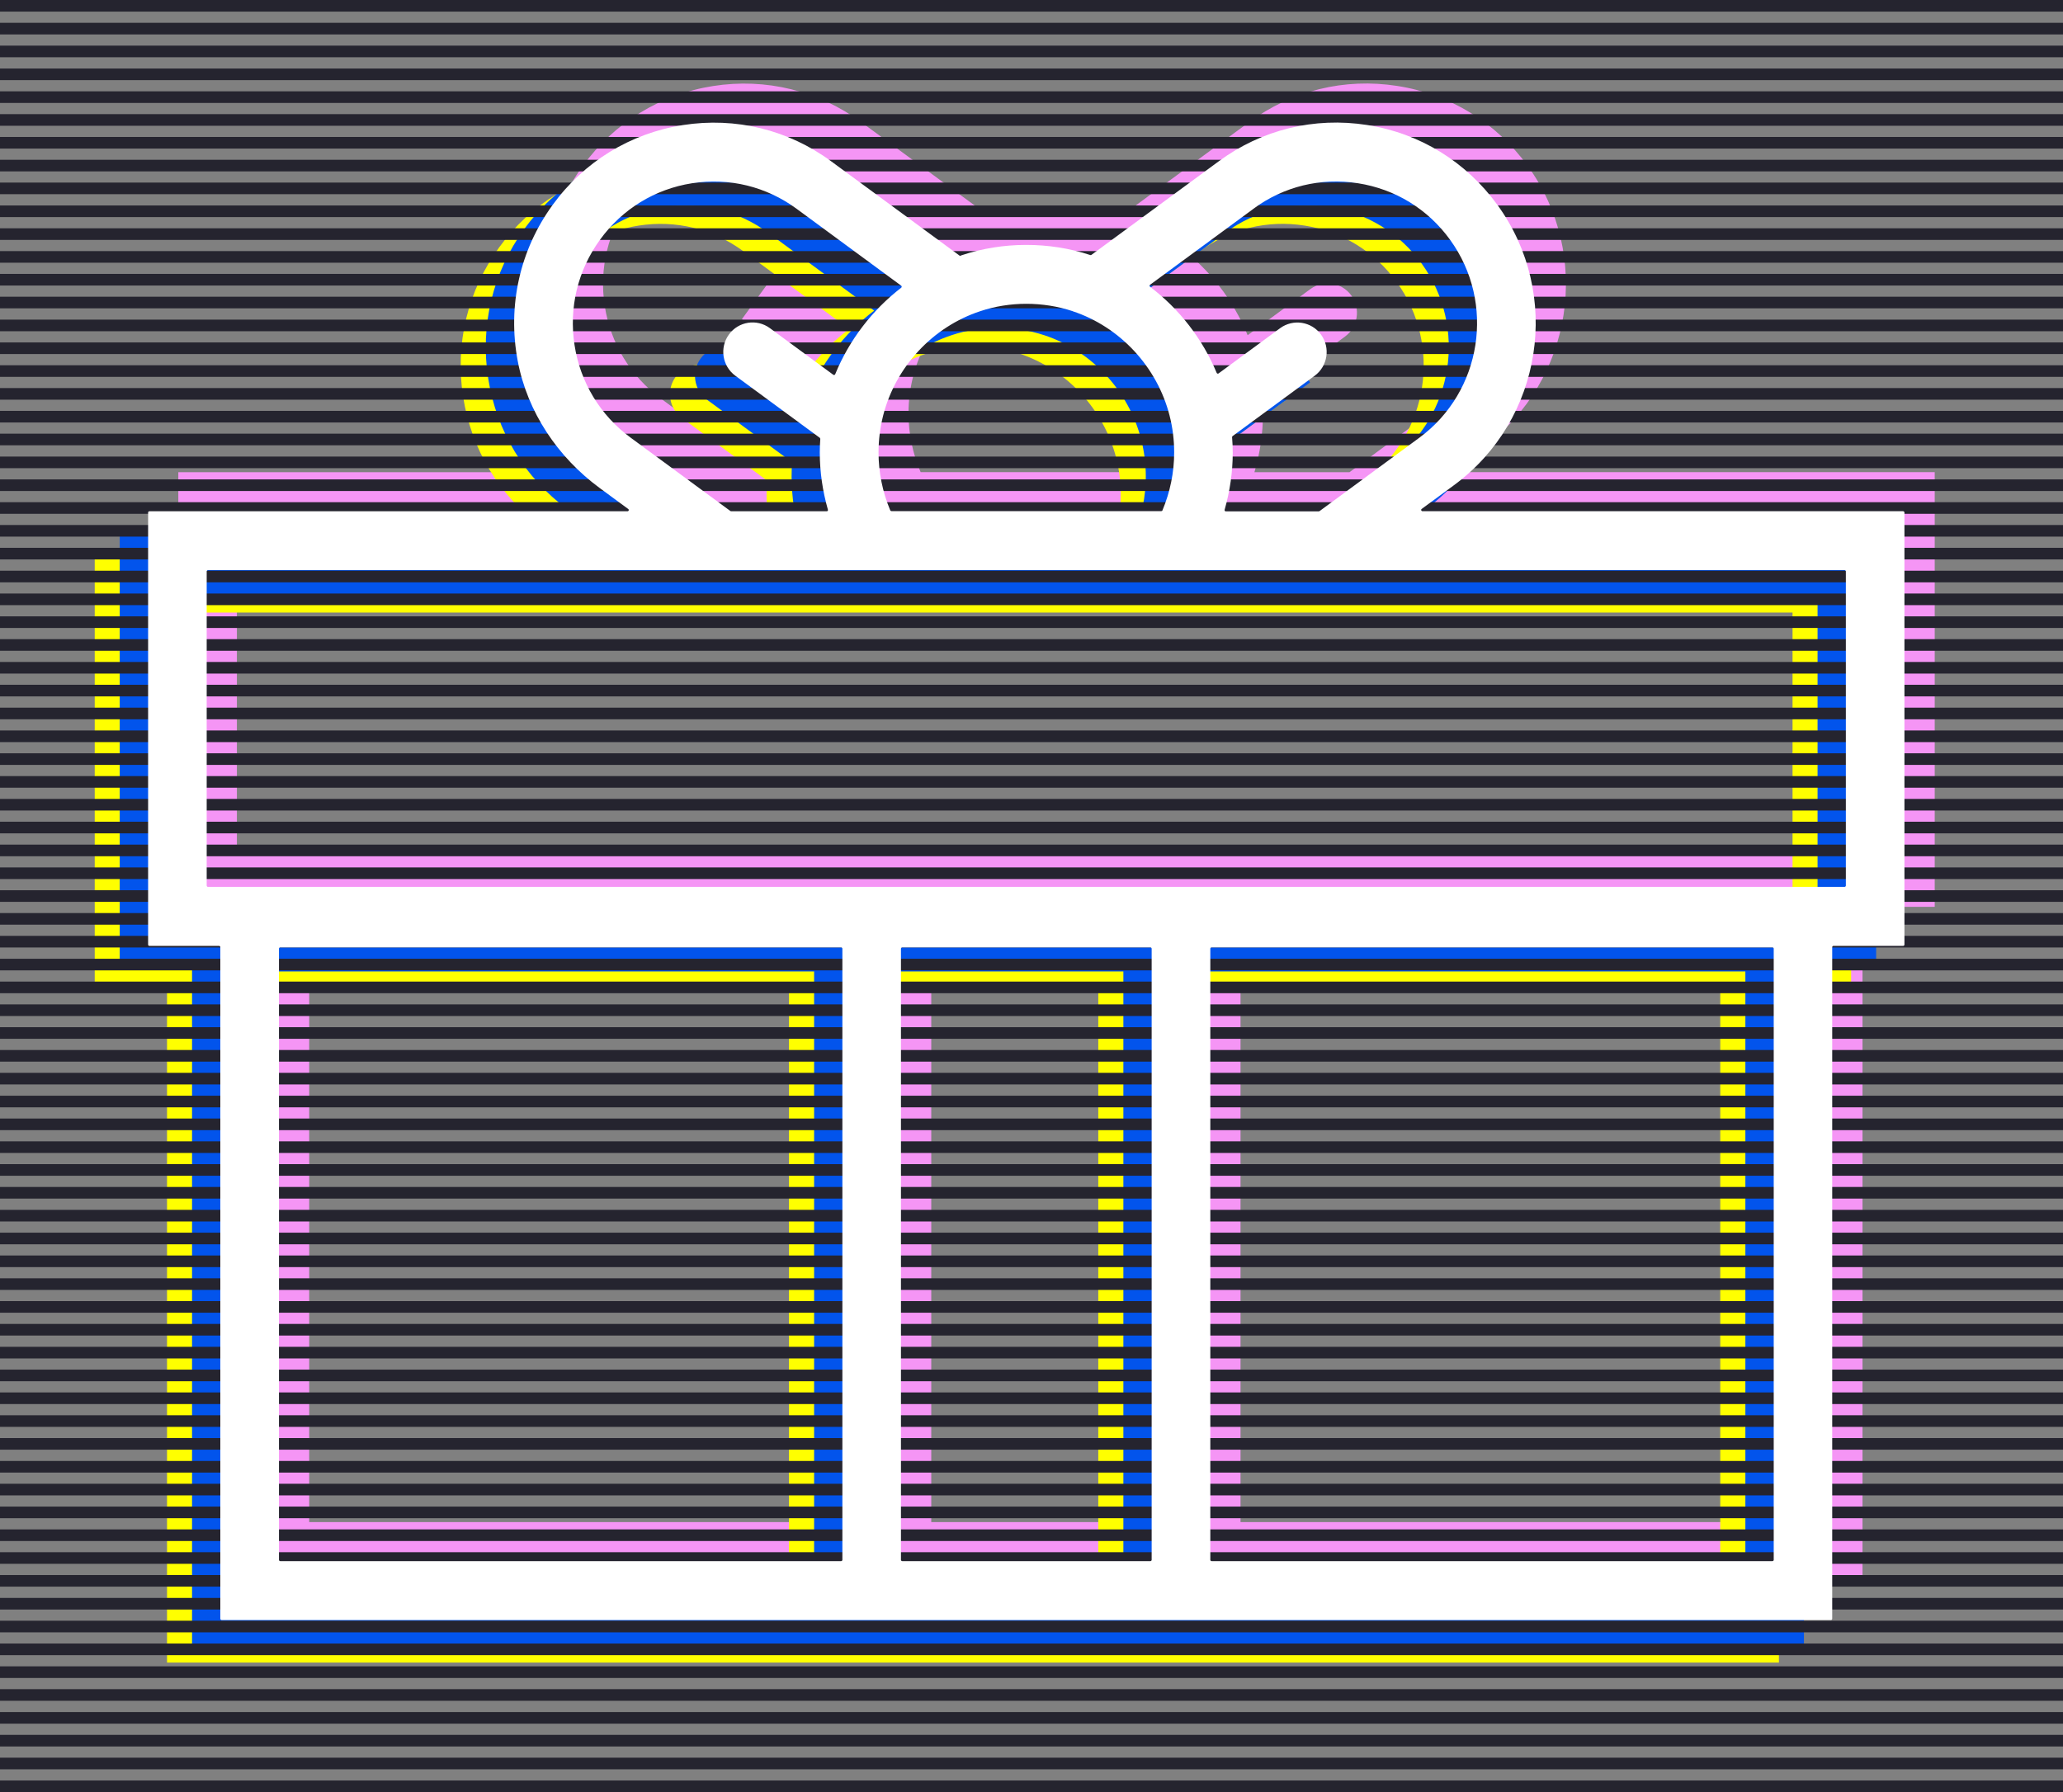 <svg width="122" height="106" viewBox="0 0 122 106" fill="none" xmlns="http://www.w3.org/2000/svg">
<rect x="0" y="0" width="122" height="106" fill="#808080" stroke="none"/>
<g clip-path="url(#clip0_21451_20022)">
<path d="M114.414 27.926H85.678L87.771 26.388C93.022 22.529 94.175 15.091 90.34 9.808C88.479 7.249 85.742 5.566 82.63 5.083C79.512 4.595 76.4 5.357 73.861 7.229L66.3 12.786C63.845 11.969 61.099 11.969 58.659 12.786C58.625 12.796 58.59 12.811 58.555 12.825L50.945 7.234C48.406 5.362 45.288 4.6 42.171 5.088C39.058 5.576 36.322 7.254 34.466 9.813C32.521 12.492 31.784 15.793 32.408 19.064C32.982 22.081 34.763 24.725 37.227 26.537L39.123 27.931H10.545V53.637H14.821V93.518H51.608H73.361H110.143V53.637H114.414V27.931V27.926ZM75.91 10.037C77.701 8.713 79.903 8.175 82.1 8.524C84.297 8.867 86.232 10.052 87.544 11.865C90.251 15.594 89.434 20.846 85.728 23.575L79.804 27.931H74.183C74.514 26.806 74.688 25.636 74.688 24.456C74.688 24.137 74.673 23.824 74.648 23.505L79.537 19.91C80.309 19.343 80.477 18.253 79.913 17.476C79.349 16.699 78.265 16.53 77.493 17.097L73.782 19.826C72.931 17.74 71.516 15.922 69.729 14.583L75.905 10.042L75.91 10.037ZM65.216 16.097C68.022 17.023 70.219 19.393 70.951 22.27C71.135 22.982 71.224 23.714 71.224 24.451C71.224 25.651 70.976 26.836 70.506 27.926H54.443C53.978 26.836 53.726 25.651 53.726 24.451C53.726 23.714 53.82 22.977 53.998 22.27C54.73 19.388 56.927 17.023 59.738 16.097C61.48 15.514 63.449 15.514 65.211 16.097H65.216ZM39.078 23.57C37.282 22.245 36.104 20.304 35.763 18.093C35.421 15.883 35.956 13.672 37.272 11.86C38.583 10.052 40.513 8.867 42.71 8.524C44.912 8.18 47.109 8.718 48.906 10.042L55.161 14.638C53.384 15.987 51.979 17.814 51.143 19.905L45.917 16.067L43.873 18.88L50.301 23.605C50.282 23.884 50.272 24.167 50.272 24.451C50.272 25.631 50.45 26.801 50.776 27.926H45.002L39.078 23.57ZM55.072 90.028V53.727H69.897V90.028H55.072ZM18.285 90.028V53.727H51.608V90.028H18.285ZM106.679 90.028H73.361V53.727H106.679V90.028ZM110.95 50.147H14.009V31.412H110.95V50.147Z" fill="#F595F5"/>
<path d="M109.465 32.746H80.73L82.823 31.208C88.073 27.349 89.226 19.911 85.391 14.628C83.53 12.069 80.794 10.386 77.681 9.903C74.564 9.415 71.451 10.177 68.912 12.049L61.351 17.605C58.897 16.789 56.15 16.789 53.711 17.605C53.676 17.616 53.642 17.63 53.607 17.645L45.996 12.054C43.458 10.182 40.34 9.42 37.222 9.908C34.11 10.396 31.373 12.074 29.518 14.633C27.657 17.192 26.9 20.329 27.385 23.456C27.87 26.582 29.537 29.341 32.081 31.213L34.174 32.751H5.602V58.457H9.877V98.338H46.664H68.418H105.2V58.457H109.47V32.751L109.465 32.746ZM70.961 14.857C72.752 13.533 74.955 12.995 77.152 13.344C79.349 13.687 81.284 14.872 82.595 16.684C85.302 20.414 84.485 25.666 80.779 28.395L74.856 32.751H69.234C69.566 31.626 69.739 30.456 69.739 29.276C69.739 28.957 69.724 28.644 69.699 28.325L75.989 23.705L73.945 20.892L68.838 24.646C67.987 22.559 66.572 20.742 64.785 19.403L70.961 14.862V14.857ZM60.273 20.912C63.078 21.837 65.275 24.207 66.008 27.085C66.191 27.797 66.28 28.529 66.28 29.266C66.28 30.466 66.032 31.651 65.562 32.741H49.5C49.034 31.651 48.782 30.466 48.782 29.266C48.782 28.529 48.876 27.792 49.054 27.085C49.787 24.203 51.984 21.837 54.794 20.912C56.536 20.329 58.506 20.329 60.267 20.912H60.273ZM34.135 28.39C32.338 27.065 31.16 25.124 30.819 22.913C30.478 20.702 31.012 18.492 32.328 16.679C33.64 14.872 35.57 13.687 37.767 13.344C39.969 13 42.166 13.538 43.962 14.862L50.217 19.458C48.441 20.807 47.035 22.634 46.199 24.725L42.374 21.912C41.602 21.345 40.518 21.514 39.954 22.291C39.39 23.067 39.558 24.158 40.33 24.725L45.363 28.425C45.343 28.703 45.333 28.987 45.333 29.271C45.333 30.451 45.511 31.621 45.838 32.746H40.063L34.139 28.39H34.135ZM50.123 94.848V58.547H64.949V94.848H50.123ZM13.336 94.848V58.547H46.659V94.848H13.336ZM101.731 94.848H68.413V58.547H101.731V94.848ZM106.001 54.967H9.066V36.231H106.006V54.967H106.001Z" fill="#FFFF00"/>
<path d="M110.95 31.661H82.214L84.307 30.122C89.558 26.264 90.711 18.825 86.876 13.543C85.015 10.984 82.278 9.301 79.166 8.818C76.048 8.33 72.936 9.092 70.397 10.964L62.836 16.52C60.382 15.704 57.635 15.704 55.195 16.52C55.161 16.53 55.126 16.545 55.092 16.56L47.481 10.969C44.942 9.097 41.825 8.335 38.707 8.823C35.594 9.311 32.858 10.989 31.002 13.548C29.142 16.107 28.384 19.244 28.869 22.37C29.354 25.497 31.022 28.255 33.566 30.127L35.659 31.666H7.081V57.372H11.357V97.252H48.144H69.897H106.68V57.372H110.95V31.666V31.661ZM72.446 13.772C74.237 12.447 76.439 11.91 78.636 12.258C80.834 12.602 82.768 13.787 84.08 15.599C86.787 19.328 85.97 24.581 82.264 27.309L76.34 31.666H70.719C71.05 30.541 71.224 29.37 71.224 28.191C71.224 27.872 71.209 27.558 71.184 27.24L77.474 22.619L75.43 19.806L70.323 23.56C69.472 21.474 68.057 19.657 66.27 18.317L72.446 13.777V13.772ZM61.752 19.826C64.558 20.752 66.755 23.122 67.487 26C67.671 26.712 67.76 27.444 67.76 28.181C67.76 29.381 67.512 30.565 67.042 31.656H50.979C50.514 30.565 50.262 29.381 50.262 28.181C50.262 27.444 50.356 26.707 50.534 26C51.266 23.117 53.464 20.752 56.274 19.826C58.016 19.244 59.986 19.244 61.747 19.826H61.752ZM35.614 27.304C33.818 25.98 32.64 24.038 32.299 21.828C31.957 19.617 32.492 17.406 33.808 15.594C35.119 13.787 37.049 12.602 39.246 12.258C41.449 11.915 43.646 12.452 45.442 13.777L51.697 18.372C49.92 19.721 48.515 21.549 47.679 23.64L43.853 20.827C43.081 20.259 41.998 20.428 41.434 21.205C40.87 21.982 41.038 23.072 41.81 23.64L46.842 27.339C46.823 27.618 46.813 27.902 46.813 28.186C46.813 29.366 46.991 30.536 47.318 31.661H41.543L35.619 27.304H35.614ZM51.608 93.762V57.461H66.433V93.762H51.608ZM14.821 93.762V57.461H48.144V93.762H14.821ZM103.216 93.762H69.897V57.461H103.216V93.762ZM107.486 53.882H10.545V35.146H107.486V53.882Z" fill="#0254EC"/>
<path d="M122 0H0V0.687H122V0Z" fill="#25242F"/>
<path d="M122 1.349H0V2.036H122V1.349Z" fill="#25242F"/>
<path d="M122 2.699H0V3.386H122V2.699Z" fill="#25242F"/>
<path d="M122 4.053H0V4.74H122V4.053Z" fill="#25242F"/>
<path d="M122 5.402H0V6.089H122V5.402Z" fill="#25242F"/>
<path d="M122 6.751H0V7.439H122V6.751Z" fill="#25242F"/>
<path d="M122 8.101H0V8.788H122V8.101Z" fill="#25242F"/>
<path d="M122 9.45H0V10.137H122V9.45Z" fill="#25242F"/>
<path d="M122 10.799H0V11.486H122V10.799Z" fill="#25242F"/>
<path d="M122 12.153H0V12.84H122V12.153Z" fill="#25242F"/>
<path d="M122 13.503H0V14.19H122V13.503Z" fill="#25242F"/>
<path d="M122 14.852H0V15.539H122V14.852Z" fill="#25242F"/>
<path d="M122 16.201H0V16.888H122V16.201Z" fill="#25242F"/>
<path d="M122 17.55H0V18.237H122V17.55Z" fill="#25242F"/>
<path d="M122 18.905H0V19.592H122V18.905Z" fill="#25242F"/>
<path d="M122 20.254H0V20.941H122V20.254Z" fill="#25242F"/>
<path d="M122 21.604H0V22.291H122V21.604Z" fill="#25242F"/>
<path d="M122 22.953H0V23.64H122V22.953Z" fill="#25242F"/>
<path d="M122 24.302H0V24.989H122V24.302Z" fill="#25242F"/>
<path d="M122 25.651H0V26.338H122V25.651Z" fill="#25242F"/>
<path d="M122 27.005H0V27.692H122V27.005Z" fill="#25242F"/>
<path d="M122 28.355H0V29.042H122V28.355Z" fill="#25242F"/>
<path d="M122 29.704H0V30.391H122V29.704Z" fill="#25242F"/>
<path d="M122 31.053H0V31.74H122V31.053Z" fill="#25242F"/>
<path d="M122 32.402H0V33.089H122V32.402Z" fill="#25242F"/>
<path d="M122 33.757H0V34.444H122V33.757Z" fill="#25242F"/>
<path d="M122 35.106H0V35.793H122V35.106Z" fill="#25242F"/>
<path d="M122 36.456H0V37.143H122V36.456Z" fill="#25242F"/>
<path d="M122 37.805H0V38.492H122V37.805Z" fill="#25242F"/>
<path d="M122 39.154H0V39.841H122V39.154Z" fill="#25242F"/>
<path d="M122 40.503H0V41.19H122V40.503Z" fill="#25242F"/>
<path d="M122 41.857H0V42.544H122V41.857Z" fill="#25242F"/>
<path d="M122 43.206H0V43.894H122V43.206Z" fill="#25242F"/>
<path d="M122 44.556H0V45.243H122V44.556Z" fill="#25242F"/>
<path d="M122 45.905H0V46.592H122V45.905Z" fill="#25242F"/>
<path d="M122 47.254H0V47.941H122V47.254Z" fill="#25242F"/>
<path d="M122 48.603H0V49.291H122V48.603Z" fill="#25242F"/>
<path d="M122 49.958H0V50.645H122V49.958Z" fill="#25242F"/>
<path d="M122 51.307H0V51.994H122V51.307Z" fill="#25242F"/>
<path d="M122 52.656H0V53.343H122V52.656Z" fill="#25242F"/>
<path d="M122 54.006H0V54.693H122V54.006Z" fill="#25242F"/>
<path d="M122 55.355H0V56.042H122V55.355Z" fill="#25242F"/>
<path d="M122 56.709H0V57.396H122V56.709Z" fill="#25242F"/>
<path d="M122 58.059H0V58.746H122V58.059Z" fill="#25242F"/>
<path d="M122 59.408H0V60.095H122V59.408Z" fill="#25242F"/>
<path d="M122 60.757H0V61.444H122V60.757Z" fill="#25242F"/>
<path d="M122 62.106H0V62.794H122V62.106Z" fill="#25242F"/>
<path d="M122 63.456H0V64.143H122V63.456Z" fill="#25242F"/>
<path d="M122 64.81H0V65.497H122V64.81Z" fill="#25242F"/>
<path d="M122 66.159H0V66.846H122V66.159Z" fill="#25242F"/>
<path d="M122 67.508H0V68.195H122V67.508Z" fill="#25242F"/>
<path d="M122 68.857H0V69.544H122V68.857Z" fill="#25242F"/>
<path d="M122 70.207H0V70.894H122V70.207Z" fill="#25242F"/>
<path d="M122 71.561H0V72.248H122V71.561Z" fill="#25242F"/>
<path d="M122 72.911H0V73.598H122V72.911Z" fill="#25242F"/>
<path d="M122 74.26H0V74.947H122V74.26Z" fill="#25242F"/>
<path d="M122 75.609H0V76.296H122V75.609Z" fill="#25242F"/>
<path d="M122 76.958H0V77.645H122V76.958Z" fill="#25242F"/>
<path d="M122 78.308H0V78.995H122V78.308Z" fill="#25242F"/>
<path d="M122 79.662H0V80.349H122V79.662Z" fill="#25242F"/>
<path d="M122 81.011H0V81.698H122V81.011Z" fill="#25242F"/>
<path d="M122 82.36H0V83.047H122V82.36Z" fill="#25242F"/>
<path d="M122 83.71H0V84.397H122V83.71Z" fill="#25242F"/>
<path d="M122 85.059H0V85.746H122V85.059Z" fill="#25242F"/>
<path d="M122 86.413H0V87.1H122V86.413Z" fill="#25242F"/>
<path d="M122 87.762H0V88.449H122V87.762Z" fill="#25242F"/>
<path d="M122 89.112H0V89.799H122V89.112Z" fill="#25242F"/>
<path d="M122 90.461H0V91.148H122V90.461Z" fill="#25242F"/>
<path d="M122 91.81H0V92.497H122V91.81Z" fill="#25242F"/>
<path d="M122 93.16H0V93.847H122V93.16Z" fill="#25242F"/>
<path d="M122 94.514H0V95.201H122V94.514Z" fill="#25242F"/>
<path d="M122 95.863H0V96.55H122V95.863Z" fill="#25242F"/>
<path d="M122 97.212H0V97.9H122V97.212Z" fill="#25242F"/>
<path d="M122 98.561H0V99.249H122V98.561Z" fill="#25242F"/>
<path d="M122 99.911H0V100.598H122V99.911Z" fill="#25242F"/>
<path d="M122 101.265H0V101.952H122V101.265Z" fill="#25242F"/>
<path d="M122 102.614H0V103.301H122V102.614Z" fill="#25242F"/>
<path d="M122 103.964H0V104.651H122V103.964Z" fill="#25242F"/>
<path d="M122 105.313H0V106H122V105.313Z" fill="#25242F"/>
<path d="M112.553 30.236H84.119C84.045 30.236 84.015 30.142 84.075 30.102L85.985 28.698C91.235 24.839 92.388 17.401 88.553 12.118C86.692 9.559 83.956 7.876 80.843 7.393C77.726 6.906 74.613 7.667 72.075 9.539L64.543 15.076C64.543 15.076 64.499 15.096 64.479 15.086C62.034 14.279 59.303 14.289 56.873 15.096C56.838 15.106 56.804 15.121 56.769 15.136L49.158 9.544C46.62 7.672 43.502 6.91 40.385 7.398C37.272 7.886 34.535 9.564 32.68 12.123C30.74 14.792 30.003 18.083 30.616 21.349C31.19 24.381 32.987 27.045 35.466 28.867L37.153 30.107C37.213 30.152 37.183 30.241 37.109 30.241H8.833C8.793 30.241 8.759 30.276 8.759 30.316V55.873C8.759 55.913 8.793 55.947 8.833 55.947H12.955C12.995 55.947 13.029 55.982 13.029 56.022V95.748C13.029 95.788 13.064 95.823 13.104 95.823H49.816H71.57H108.278C108.317 95.823 108.352 95.788 108.352 95.748V56.022C108.352 55.982 108.387 55.947 108.426 55.947H112.548C112.588 55.947 112.623 55.913 112.623 55.873V30.316C112.623 30.276 112.588 30.241 112.548 30.241L112.553 30.236ZM74.118 12.352C75.91 11.028 78.112 10.49 80.309 10.839C82.506 11.182 84.441 12.367 85.752 14.18C88.459 17.909 87.643 23.162 83.936 25.89L78.033 30.232C78.033 30.232 78.003 30.246 77.988 30.246H72.49C72.441 30.246 72.406 30.202 72.421 30.152C72.733 29.056 72.901 27.921 72.901 26.771C72.901 26.468 72.886 26.164 72.862 25.86C72.862 25.835 72.871 25.81 72.891 25.795L77.746 22.226C78.518 21.658 78.686 20.567 78.122 19.791C77.558 19.014 76.474 18.845 75.702 19.412L72.065 22.086C72.025 22.116 71.971 22.101 71.951 22.056C71.11 20.035 69.739 18.272 68.012 16.963C67.972 16.933 67.972 16.873 68.012 16.843L74.109 12.362L74.118 12.352ZM63.43 18.407C66.236 19.333 68.433 21.703 69.165 24.581C69.348 25.293 69.437 26.024 69.437 26.761C69.437 27.946 69.195 29.111 68.744 30.187C68.734 30.217 68.705 30.232 68.675 30.232H52.716C52.687 30.232 52.657 30.212 52.647 30.187C52.192 29.106 51.954 27.941 51.954 26.761C51.954 26.024 52.048 25.288 52.226 24.581C52.959 21.698 55.156 19.333 57.967 18.407C59.708 17.824 61.678 17.824 63.44 18.407H63.43ZM37.292 25.885C35.495 24.561 34.318 22.619 33.976 20.408C33.635 18.198 34.169 15.987 35.486 14.175C36.797 12.367 38.727 11.182 40.924 10.839C43.126 10.495 45.323 11.033 47.12 12.357L53.295 16.898C53.335 16.928 53.335 16.988 53.295 17.018C51.578 18.342 50.217 20.114 49.391 22.136C49.371 22.181 49.317 22.196 49.277 22.166L45.526 19.407C44.754 18.84 43.67 19.009 43.106 19.786C42.542 20.562 42.71 21.653 43.482 22.221L48.48 25.895C48.48 25.895 48.51 25.935 48.51 25.96C48.49 26.229 48.48 26.497 48.48 26.766C48.48 27.916 48.648 29.052 48.96 30.147C48.975 30.197 48.941 30.241 48.891 30.241H43.24C43.24 30.241 43.21 30.236 43.195 30.227L37.292 25.885ZM53.28 92.263V56.112C53.28 56.072 53.315 56.037 53.355 56.037H68.032C68.071 56.037 68.106 56.072 68.106 56.112V92.263C68.106 92.303 68.071 92.338 68.032 92.338H53.355C53.315 92.338 53.28 92.303 53.28 92.263ZM16.498 92.263V56.112C16.498 56.072 16.533 56.037 16.573 56.037H49.742C49.782 56.037 49.816 56.072 49.816 56.112V92.263C49.816 92.303 49.782 92.338 49.742 92.338H16.573C16.533 92.338 16.498 92.303 16.498 92.263ZM104.819 92.338H71.649C71.609 92.338 71.575 92.303 71.575 92.263V56.112C71.575 56.072 71.609 56.037 71.649 56.037H104.819C104.858 56.037 104.893 56.072 104.893 56.112V92.263C104.893 92.303 104.858 92.338 104.819 92.338ZM109.089 52.457H12.297C12.257 52.457 12.223 52.422 12.223 52.383V33.796C12.223 33.757 12.257 33.722 12.297 33.722H109.084C109.124 33.722 109.159 33.757 109.159 33.796V52.383C109.159 52.422 109.124 52.457 109.084 52.457H109.089Z" fill="white"/>
</g>
<defs>
<clipPath id="clip0_21451_20022">
<rect width="122" height="106" fill="white"/>
</clipPath>
</defs>
</svg>

